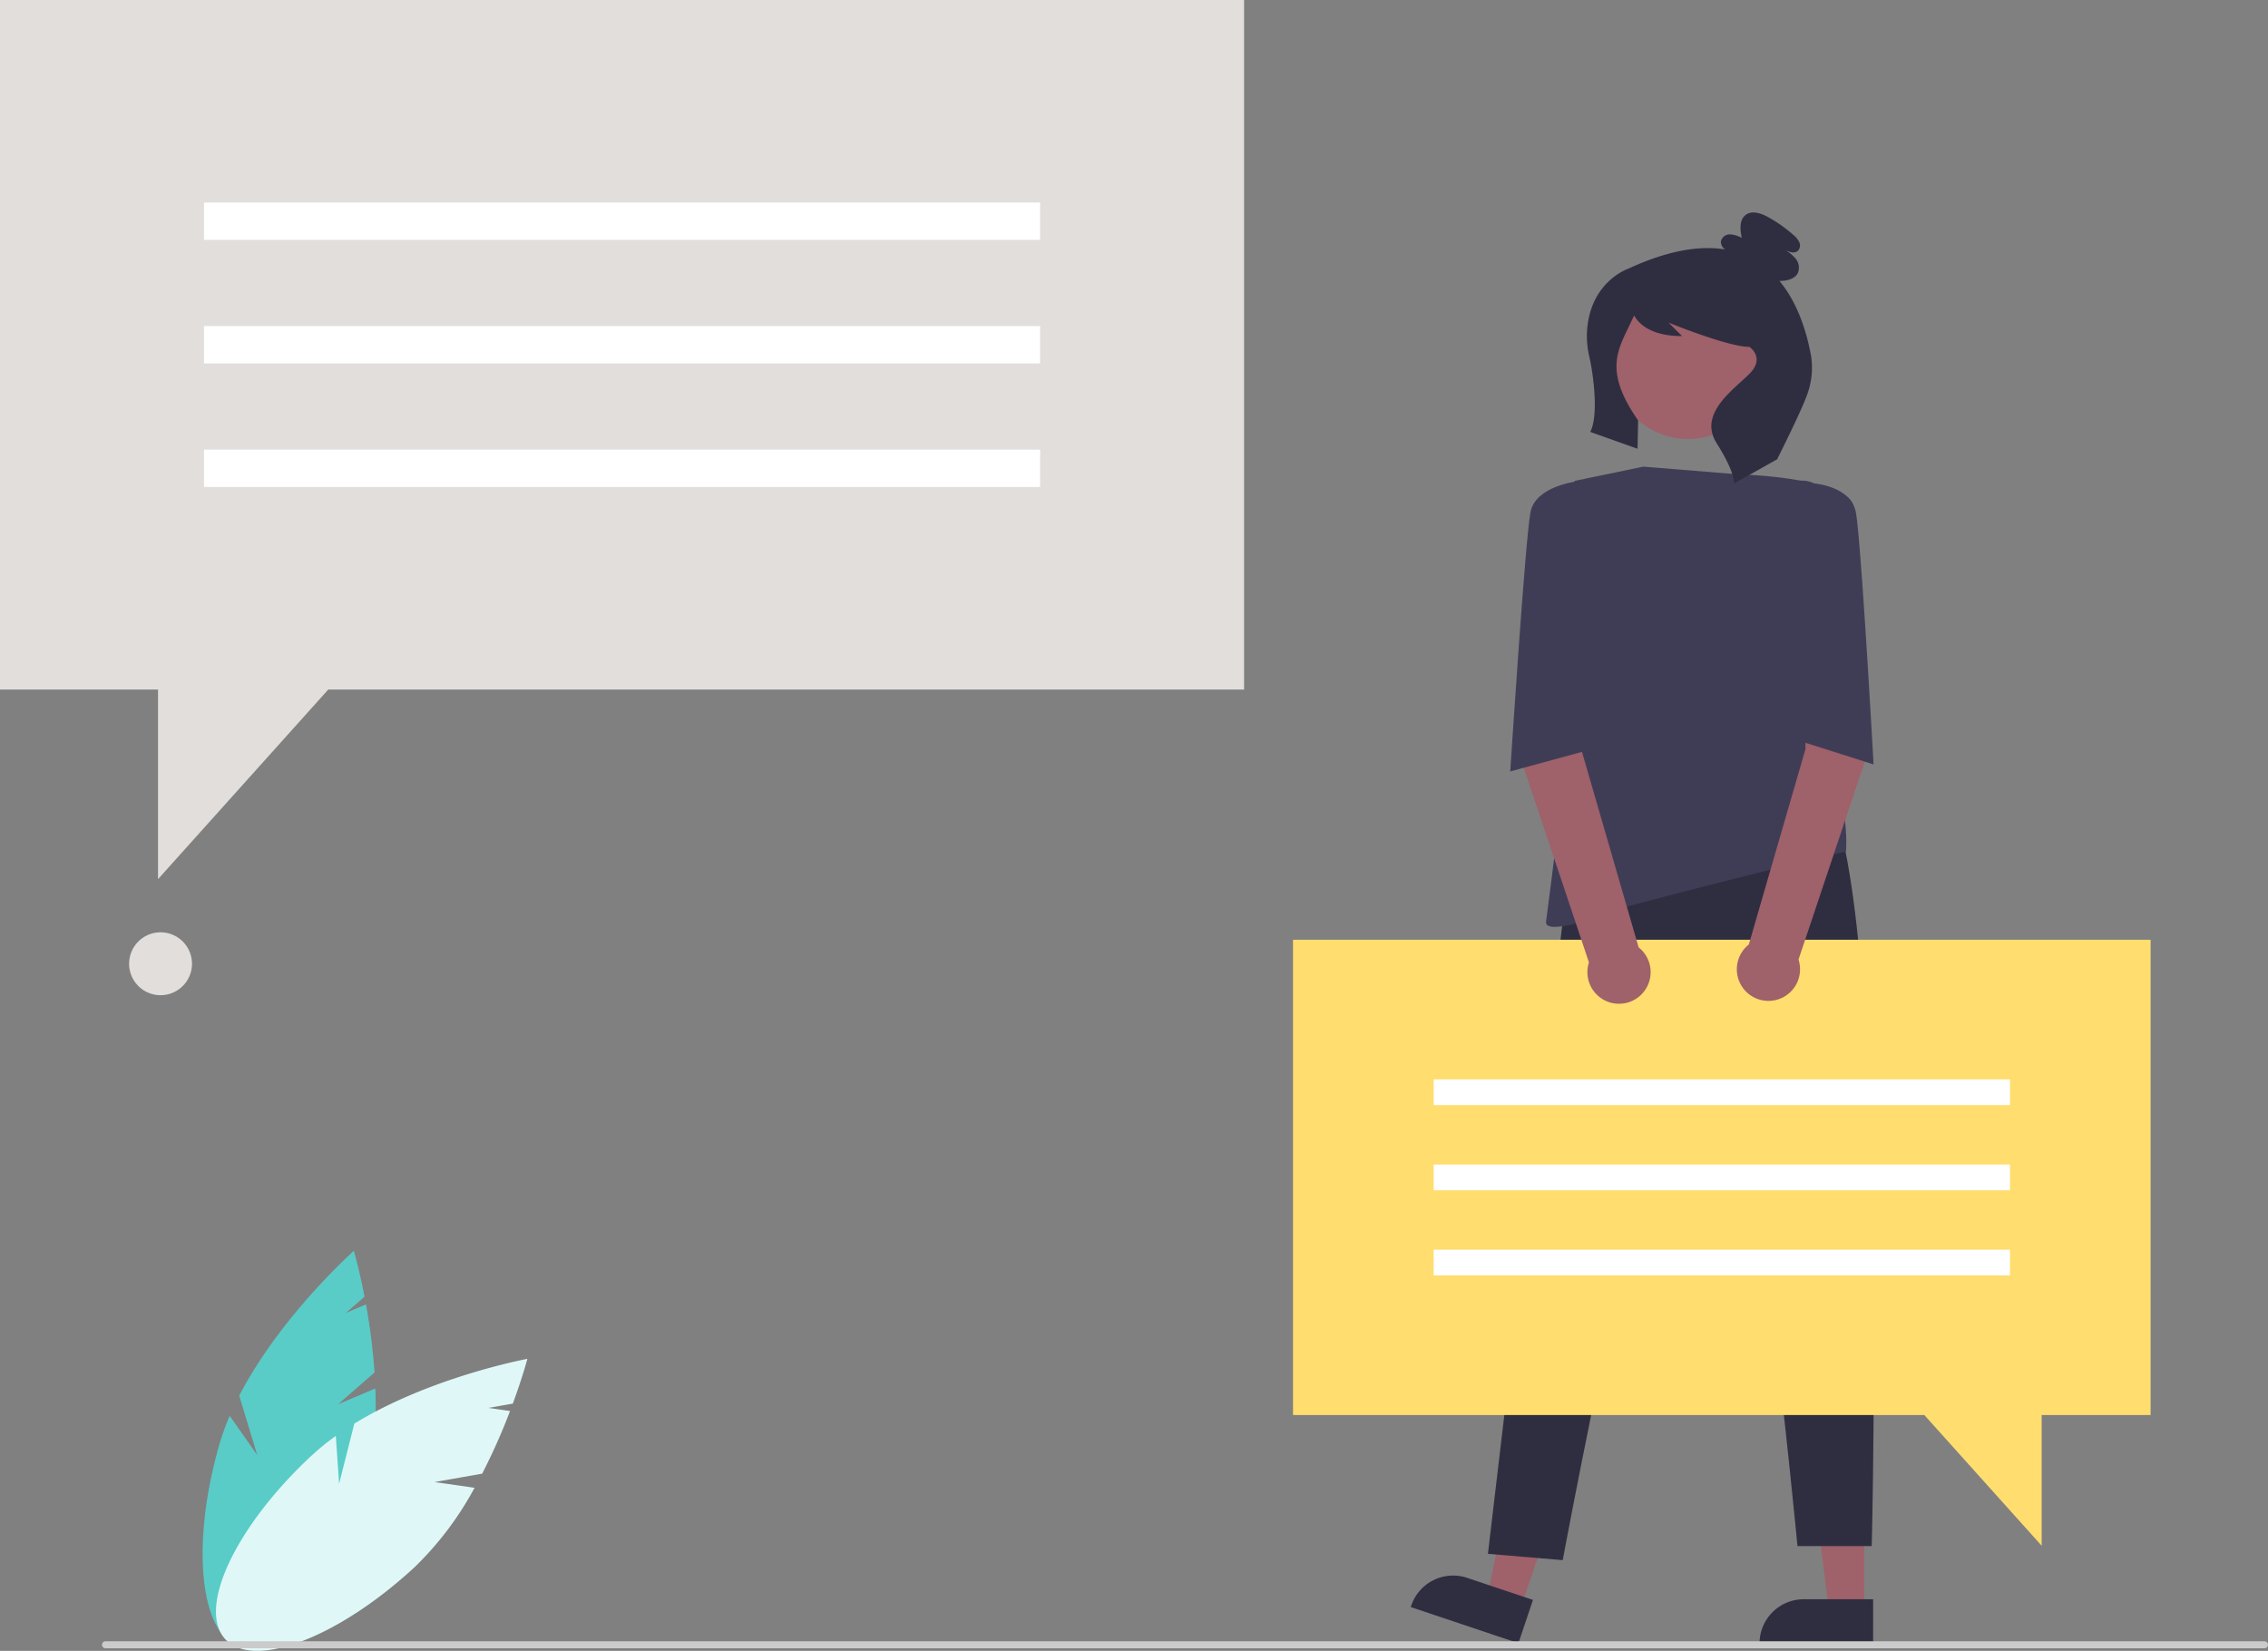 <svg xmlns="http://www.w3.org/2000/svg" width="470" height="342.13" viewBox="0 0 470 342.13">
  <rect x="0" y="0" width="470" height="342.13" fill="#808080" stroke="none"/>
  <g id="undraw_Personal_opinions_re_qw29" transform="translate(-375 -9389)">
    <path id="Path_284" data-name="Path 284" d="M257.813,142.9H68.027l-35.28,39.3V142.9H0V0H257.813Z" transform="translate(375 9389)" fill="#e2dedb"/>
    <path id="Rectangle_63" data-name="Rectangle 63" d="M0,0H173.265V7.74H0Z" transform="translate(417.275 9430.977)" fill="#fff"/>
    <path id="Rectangle_64" data-name="Rectangle 64" d="M0,0H173.265V7.74H0Z" transform="translate(417.275 9456.579)" fill="#fff"/>
    <path id="Rectangle_65" data-name="Rectangle 65" d="M0,0H173.265V7.74H0Z" transform="translate(417.275 9482.182)" fill="#fff"/>
    <path id="Ellipse_46" data-name="Ellipse 46" d="M13.032,6.516A6.516,6.516,0,1,1,6.516,0,6.516,6.516,0,0,1,13.032,6.516Z" transform="translate(401.754 9582.217)" fill="#e2dedb"/>
    <path id="Path_285" data-name="Path 285" d="M10.774,28.16h-7.3L0,0H10.775Z" transform="translate(750.533 9694.659)" fill="#9f616a"/>
    <path id="Path_286" data-name="Path 286" d="M23.54,9.462H0v-.3A9.163,9.163,0,0,1,9.162,0H23.541Z" transform="translate(739.629 9720.434)" fill="#2f2e41"/>
    <path id="Path_287" data-name="Path 287" d="M6.922,30.12,0,27.8,5.658,0,15.874,3.425Z" transform="translate(683.23 9692.12)" fill="#9f616a"/>
    <path id="Path_288" data-name="Path 288" d="M22.319,14.015,0,6.532.095,6.25A9.163,9.163,0,0,1,11.695.475h0L25.327,5.046Z" transform="translate(667.349 9715.525)" fill="#2f2e41"/>
    <path id="Path_289" data-name="Path 289" d="M67.371,0C83.485,7.52,79.538,159.52,79.538,159.52H64.149s-9.214-97.419-16.733-113-31.91,115.914-31.91,115.914L0,161.131,15.809,27.392Z" transform="translate(683.342 9549.895)" fill="#2f2e41"/>
    <path id="Ellipse_47" data-name="Ellipse 47" d="M31.152,15.576A15.576,15.576,0,1,1,15.576,0,15.576,15.576,0,0,1,31.152,15.576Z" transform="matrix(0.173, -0.985, 0.985, 0.173, 706.747, 9477.04)" fill="#9f616a"/>
    <path id="Path_290" data-name="Path 290" d="M20.153,0,40.026,1.611s15.844.269,22.29,4.565S56.139,37.06,56.139,37.06,52.858,47.6,55.333,52.367c8.033,15.466,6.842,27.376,6.842,27.376S45.665,83.52,17.2,91.043c0,0-17.724,6.982-17.187,3.223S5.92,47.538,5.92,47.538V2.958Z" transform="translate(695.379 9485.711)" fill="#3f3d56"/>
    <path id="Path_291" data-name="Path 291" d="M46.449,29.678a16.037,16.037,0,0,1-.609,7.5c-.967,3.175-6.424,13.975-6.424,13.975l-8.934,5.025S30.819,54,26.91,47.857s3.423-11.073,6.773-14.423,0-5.583,0-5.583c-4.466,0-16.75-5.025-16.75-5.025l2.792,2.792c-7.225,0-9.324-3.222-9.872-4.162a.07.07,0,0,0-.125.009C6.764,28.075,3,32.108,10.616,43.1L10.5,48.966.7,45.476c1.956-3.848.325-13.371-.133-15.312a19,19,0,0,1-.565-5.085C.419,14.371,8.553,11.66,8.553,11.66,16.94,7.774,23.5,6.815,28.64,7.66a1.923,1.923,0,0,1-.866-1.68,1.872,1.872,0,0,1,1.875-1.441,5.46,5.46,0,0,1,2.445.738c-.342-1.659-.556-3.7.775-4.747C34.175-.5,36.09.151,37.545.951a29.35,29.35,0,0,1,5.249,3.7,4.391,4.391,0,0,1,1.194,1.44,1.658,1.658,0,0,1-.187,1.77c-.764.821-2.117.281-3.074-.3A8.749,8.749,0,0,1,43.209,9.5a2.971,2.971,0,0,1,.544,2.964c-.564,1.242-2.115,1.672-3.479,1.712-.125.006-.249,0-.374,0,3.968,4.772,5.744,11.064,6.544,15.5Z" transform="translate(703.854 9433.037)" fill="#2f2e41"/>
    <path id="Path_292" data-name="Path 292" d="M0,0H177.72V98.5H155.146v27.089L130.827,98.5H0Z" transform="translate(642.952 9583.757)" fill="#ffdd6e"/>
    <path id="Rectangle_66" data-name="Rectangle 66" d="M0,0H119.437V5.336H0Z" transform="translate(672.094 9612.693)" fill="#fff"/>
    <path id="Rectangle_67" data-name="Rectangle 67" d="M0,0H119.437V5.336H0Z" transform="translate(672.094 9630.342)" fill="#fff"/>
    <path id="Rectangle_68" data-name="Rectangle 68" d="M0,0H119.437V5.336H0Z" transform="translate(672.094 9647.991)" fill="#fff"/>
    <path id="Path_293" data-name="Path 293" d="M26.8,25.326,12.78,67.217A6.55,6.55,0,1,1,2.487,64.1L14.211,23.634l.079-21.1L24.714,0Z" transform="translate(734.927 9520.64)" fill="#9f616a"/>
    <path id="Path_294" data-name="Path 294" d="M0,0,12.506,3.573l.079,21.1L24.309,65.139a6.55,6.55,0,1,1-10.293,3.117L0,26.365Z" transform="translate(690.264 9520.196)" fill="#9f616a"/>
    <path id="Path_295" data-name="Path 295" d="M0,1.132,2.583.29a5.879,5.879,0,0,1,4.4.3h0S14.5,1.132,15.577,6.5,19.264,58.82,19.264,58.82L3.337,53.752Z" transform="translate(743.999 9488.606)" fill="#3f3d56"/>
    <path id="Path_296" data-name="Path 296" d="M15.927,55.746,0,60.09S3.126,11.7,4.2,6.325,13.756,0,13.756,0L15.2.724l4.572.23Z" transform="translate(687.969 9488.785)" fill="#3f3d56"/>
    <path id="Path_297" data-name="Path 297" d="M35.781,28.534A67.169,67.169,0,0,1,33.688,48.9C27.744,69.631,16.155,84.5,7.8,82.1S-2.5,60.96,3.439,40.227A51.031,51.031,0,0,1,5.61,34.194l5.711,8.134-3.739-12.3C16.106,13.527,31.338,0,31.338,0s1.1,3.743,2.213,9.5l-3.865,3.372,4.166-1.763a126.11,126.11,0,0,1,1.766,14.1l-7.55,6.586Z" transform="translate(416.992 9648.229)" fill="#59ccc7"/>
    <path id="Path_298" data-name="Path 298" d="M53.586,26.721A67.165,67.165,0,0,1,41.268,43.072C25.463,57.748,7.857,64.48,1.945,58.116s2.107-23.424,17.912-38.1a51.011,51.011,0,0,1,4.977-4.042l.685,9.915,3.156-12.463C44.5,3.706,64.533,0,64.533,0s-.991,3.776-3.015,9.276l-5.052.888,4.478.645a126.082,126.082,0,0,1-5.779,12.986L45.3,25.53Z" transform="translate(419.754 9670.615)" fill="#dff8f7"/>
    <path id="Path_299" data-name="Path 299" d="M448.139,1.448H.724A.724.724,0,1,1,.724,0H448.139a.724.724,0,0,1,0,1.448Z" transform="translate(396.137 9729.144)" fill="#cbcbcb"/>
  </g>
</svg>
